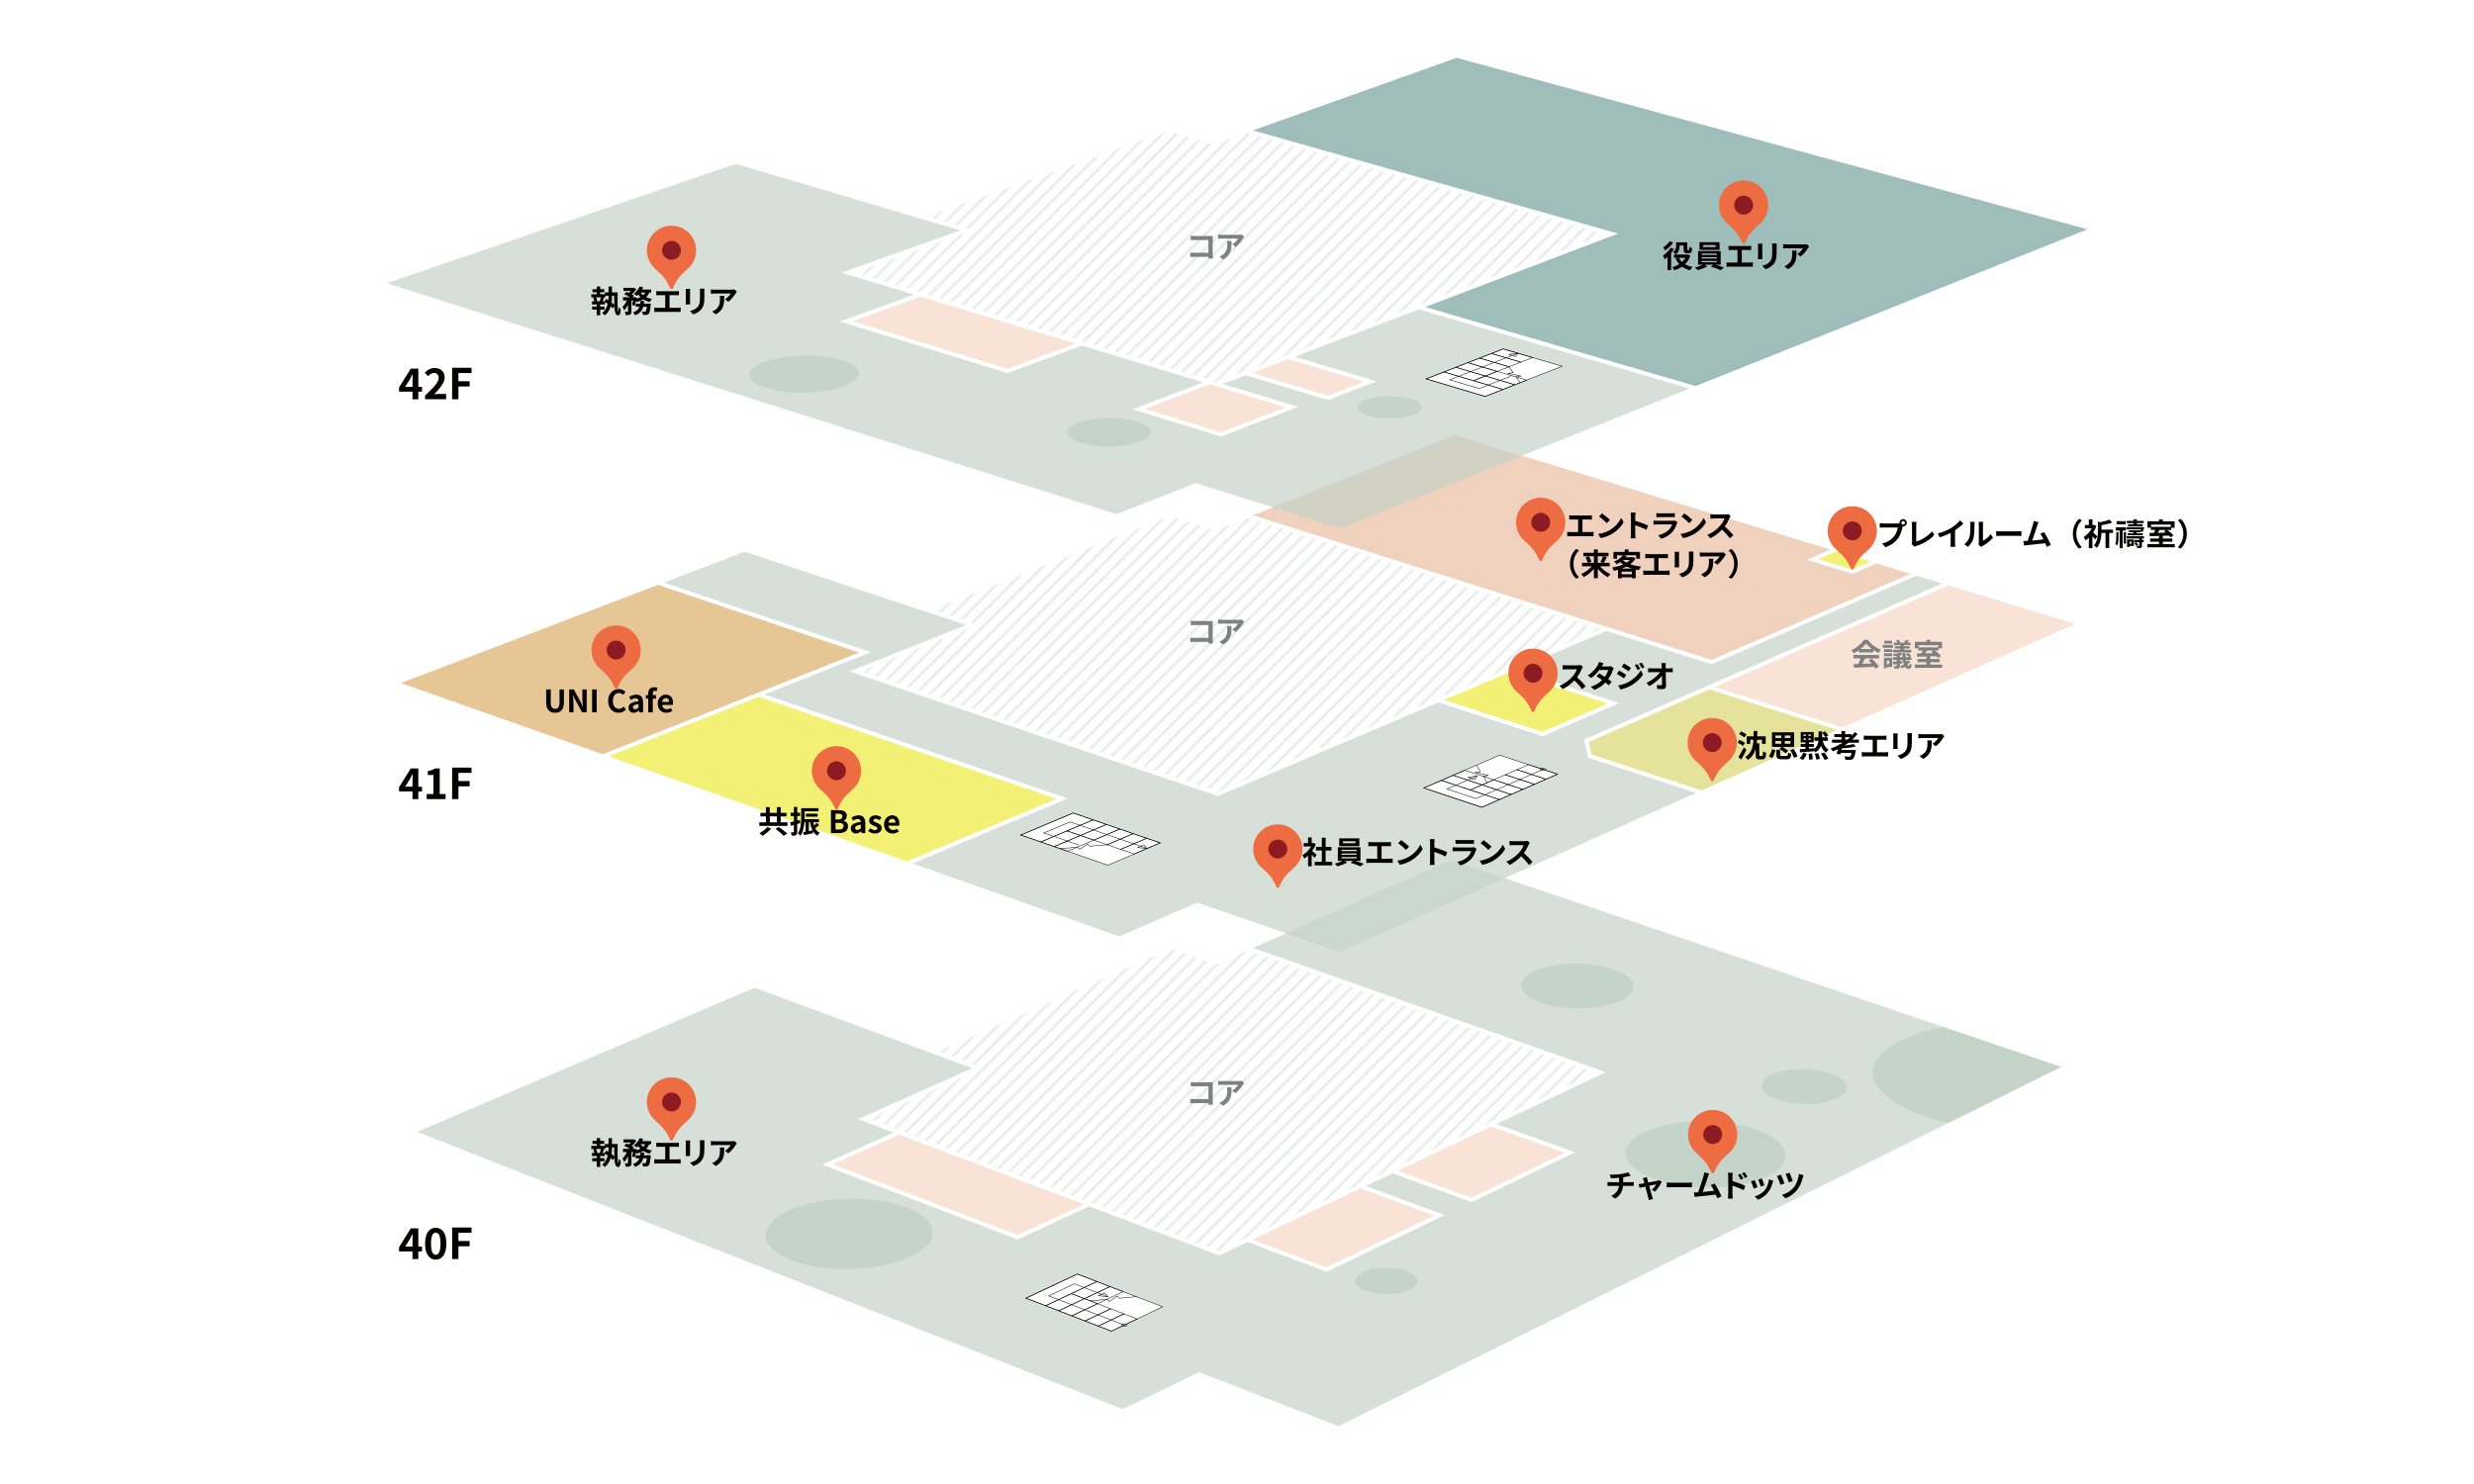 <?xml version="1.0" encoding="utf-8"?>
<svg xmlns="http://www.w3.org/2000/svg" xmlns:xlink="http://www.w3.org/1999/xlink" viewBox="0 0 1280 768">

	<filter id="dropshadow">
		<feGaussianBlur in="SourceAlpha" stdDeviation="3"/>
		<feOffset dx="3" dy="3"/>
		<feComponentTransfer>
			<feFuncA slope="0.5" type="linear"/>
		</feComponentTransfer>
		<feMerge>
			<feMergeNode/>
			<feMergeNode in="SourceGraphic"/>
		</feMerge>
	</filter>

  <defs>
    <style>
      #shadow{filter:url(#dropshadow);}
      .cls-1, .cls-2 {
        fill: none;
      }

      .cls-3 {
        fill: #ed6c41;
      }

      .cls-4 {
        fill: #e9bea2;
      }

      .cls-4, .cls-5, .cls-6, .cls-7 {
        opacity: .7;
      }

      .cls-8 {
        fill: #f8e3d6;
      }

      .cls-5, .cls-9 {
        fill: #c5d4c8;
      }

      .cls-10 {
        fill: #c7c8cb;
      }

      .cls-11, .cls-12 {
        fill: #fff;
      }

      .cls-11, .cls-2 {
        stroke: #000;
        stroke-linecap: round;
        stroke-width: .25px;
      }

      .cls-13 {
        fill: url(#oblique_line-3);
      }

      .cls-14 {
        fill: url(#oblique_line-2);
      }

      .cls-15 {
        fill: #7f8080;
      }

      .cls-6 {
        fill: #ddaf6a;
      }

      .cls-7 {
        fill: #dad672;
      }

      .cls-16 {
        fill: #77a29f;
      }

      .cls-16, .cls-17 {
        opacity: .7;
      }

      .cls-18 {
        fill: url(#oblique_line);
      }

      .cls-19 {
        fill: #040000;
      }

      .cls-20 {
        fill: #8c1c21;
      }

      .cls-17 {
        fill: #efea3c;
        isolation: isolate;
      }
    </style>
    <symbol id="point" viewBox="0 0 364 468">
      <g>
        <path class="cls-3" d="M182,0c100.52,0,182,81.48,182,182,0,50.26-20.37,95.76-53.31,128.69-34.65,35.08-77.64,59.8-113.21,139.74-5.14,11.55-6.78,17.56-15.49,17.56-8.71,0-10.35-6.01-15.49-17.56-35.56-79.95-78.56-104.66-113.21-139.74C20.37,277.76,0,232.26,0,182,0,81.48,81.48,0,182,0"/>
        <circle class="cls-20" cx="182" cy="182" r="70"/>
      </g>
    </symbol>
    <pattern id="oblique_line" x="0" y="0" width="7" height="7" patternTransform="translate(761.15 1139.23) scale(1.06)" patternUnits="userSpaceOnUse" viewBox="0 0 7 7">
      <g>
        <rect class="cls-1" width="7" height="7"/>
        <polygon class="cls-10" points="0 0 0 .35 .35 0 0 0"/>
        <polygon class="cls-10" points="7 0 6.65 0 0 6.65 0 7 .35 7 7 .35 7 0"/>
        <polygon class="cls-10" points="7 7 7 6.65 6.65 7 7 7"/>
      </g>
    </pattern>
    <pattern id="oblique_line-2" data-name="oblique_line" patternTransform="translate(761.15 1155.06) scale(1.06)" xlink:href="#oblique_line"/>
    <pattern id="oblique_line-3" data-name="oblique_line" patternTransform="translate(761.15 1170.89) scale(1.06)" xlink:href="#oblique_line"/>
  </defs>
  <g id="backdrop">
    <rect class="cls-12" width="1280" height="768"/>
  </g>
  <g id="fill">
    <g id="_x34_0F">
      <polygon class="cls-18" points="449.46 579 508.69 552.66 485.57 544.11 606.09 490.95 629.12 499.11 645.55 491.81 825.34 555.15 630.69 647.4 449.46 579"/>
      <polygon class="cls-5" points="1066.31 552.14 692.51 738.07 620.4 710.12 580.91 729.28 215.78 585.77 390.38 511.17 503.09 552.84 443.9 579.16 462.41 586.15 425.34 602.73 526.55 641.43 563.53 624.31 630.78 649.69 645.39 642.77 686.4 658.17 747.44 628.82 706.56 613.78 720.49 607.18 761.36 622.13 814.98 596.35 774.23 581.71 830.87 554.86 648.35 490.56 750.82 445 1066.31 552.14"/>
      <path class="cls-9" d="M1008.14,581.08c-4.56-1.03-8.86-2.24-12.79-3.6-16.31-5.66-25.94-13.63-26.43-21.85-.37-6.33,4.91-12.48,14.88-17.32,5.96-2.89,13.26-5.19,21.68-6.82l60.84,20.66-58.17,28.93Z"/>
      <polygon class="cls-8" points="723.17 605.91 771.54 582.98 809.52 596.63 761.25 619.84 723.17 605.91"/>
      <polygon class="cls-8" points="648.04 641.51 703.89 615.04 742.03 629.08 686.3 655.87 648.04 641.51"/>
      <polygon class="cls-8" points="430.85 602.58 465.21 587.21 560.76 623.26 526.48 639.13 430.85 602.58"/>
      <path class="cls-9" d="M797.34,518.91c-12.28-4.28-13.76-11.63-3.38-16.4,10.34-4.76,28.59-5.19,40.85-.98,12.3,4.23,13.98,11.57,3.67,16.39-10.36,4.84-28.81,5.29-41.14.99h0Z"/>
      <path class="cls-9" d="M919.56,569.04c-9.47-3.31-10.89-9-3.21-12.7,7.65-3.69,21.48-4.03,30.93-.76,9.48,3.28,11.01,8.96,3.38,12.69-7.66,3.74-21.6,4.09-31.1.77h0Z"/>
      <path class="cls-9" d="M706.57,668c-6.69-2.52-7.36-6.84-1.51-9.66,5.83-2.81,15.96-3.07,22.64-.58,6.7,2.5,7.43,6.82,1.6,9.66-5.84,2.84-16.02,3.1-22.73.58h0Z"/>
      <path class="cls-9" d="M855.92,610.16c-17.63-6.33-19.97-17.17-5.38-24.21,14.5-6.99,40.38-7.63,57.96-1.44,17.67,6.23,20.42,17.05,5.97,24.18-14.54,7.17-40.82,7.83-58.55,1.47h0Z"/>
      <path class="cls-9" d="M409.27,652.11c-17.2-6.73-17.54-18.25-.94-25.72,16.5-7.43,43.65-8.11,60.81-1.53,17.26,6.62,18.05,18.11,1.58,25.69-16.57,7.62-44.17,8.33-61.46,1.56h0Z"/>
      <g id="_階段" data-name="階段">
        <polygon class="cls-11" points="575.03 688.91 530.82 671.81 557.37 659.34 601.54 676.28 575.03 688.91 575.03 688.91"/>
        <polygon class="cls-2" points="575.03 688.91 568.18 686.27 581.48 679.95 588.32 682.58 575.03 688.91 575.03 688.91"/>
        <polygon class="cls-2" points="568.18 686.27 561.36 683.62 574.66 677.32 581.48 679.95 568.18 686.27 568.18 686.27"/>
        <polygon class="cls-2" points="561.36 683.62 554.55 680.99 567.85 674.69 574.66 677.32 561.36 683.62 561.36 683.62"/>
        <polygon class="cls-2" points="554.55 680.99 547.75 678.36 561.05 672.08 567.85 674.69 554.55 680.99 554.55 680.99"/>
        <polygon class="cls-2" points="547.75 678.36 540.97 675.73 554.27 669.47 561.05 672.08 547.75 678.36 547.75 678.36"/>
        <polygon class="cls-2" points="567.85 674.69 561.05 672.08 574.29 665.83 581.08 668.43 567.85 674.69 567.85 674.69"/>
        <polygon class="cls-2" points="561.05 672.08 554.27 669.47 567.51 663.23 574.29 665.83 561.05 672.08 561.05 672.08"/>
        <polygon class="cls-2" points="540.97 675.73 530.82 671.81 557.37 659.34 567.51 663.23 540.97 675.73 540.97 675.73"/>
        <polyline class="cls-2" points="581.68 685.74 581.68 685.74 542.55 670.64 555.83 664.39 573.2 671.07"/>
        <polygon class="cls-2" points="571.5 669.08 573.2 671.07 568.39 670.56 571.5 669.08 571.5 669.08"/>
        <path class="cls-2" d="M582.79,686.17c-.56.27-1.51.29-2.12.05-.61-.24-.66-.65-.1-.91.56-.27,1.51-.29,2.12-.05.61.24.66.64.1.91h0Z"/>
        <polyline class="cls-2" points="564.06 673.24 564.06 673.24 572.93 672.42 573.83 673.6 578.12 670.68 579.03 671.86 587.88 671.04"/>
      </g>
    </g>
    <g id="_x34_1F">
      <g>
        <polygon class="cls-5" points="311.83 391.45 392.47 359.47 392.47 359.47 311.83 391.45"/>
        <polygon class="cls-5" points="1007.97 301.8 1007.97 301.8 1076.57 322.65 1007.97 301.8"/>
      </g>
      <polygon class="cls-6" points="207.43 353.51 340.39 302.69 444.45 337.71 311.81 390.33 207.43 353.51"/>
      <polygon class="cls-17" points="314.84 391.4 392.5 360.59 546.51 413.43 469.15 445.82 314.84 391.4"/>
      <polygon class="cls-8" points="887.26 355.53 1008.03 302.93 1073.56 322.84 953.32 376.5 887.26 355.53"/>
      <polygon class="cls-5" points="619.47 467.09 579.17 484.62 472.12 446.87 552.44 413.23 395.51 359.4 450.59 337.55 343.48 301.5 385.29 285.52 499.79 323.47 439.45 347.49 630.06 412 744.17 363.52 798.03 381.04 837.8 363.82 784.07 346.57 831.17 326.56 885.67 343.75 991.53 297.91 1004.92 301.98 819.5 382.74 821.66 392.11 877.56 410.32 693.03 492.68 619.47 467.09"/>
      <polygon class="cls-7" points="823.45 390.48 821.95 383.98 884.32 356.81 950.42 377.8 880.43 409.04 823.45 390.48"/>
      <polygon class="cls-17" points="747.13 362.26 781.1 347.83 831.81 364.11 797.93 378.78 747.13 362.26"/>
      <polygon class="cls-14" points="445.56 347.33 505.95 323.29 482.41 315.49 604.97 267.09 628.42 274.53 645.14 267.87 828.08 325.58 629.98 409.74 445.56 347.33"/>
      <polygon class="cls-4" points="970.79 291.61 958.39 296.94 934.63 289.68 947.04 284.39 752.3 225.21 648.25 266.63 885.56 341.5 988.4 296.96 970.79 291.61"/>
      <polygon class="cls-17" points="940.78 289.35 950.18 285.34 967.66 290.66 958.27 294.69 940.78 289.35"/>
      <g id="_階段-2" data-name="階段">
        <polygon class="cls-11" points="805.84 400.64 766.65 417.79 736.63 407.81 775.88 390.81 805.84 400.64 805.84 400.64"/>
        <polygon class="cls-2" points="805.84 400.64 799.85 403.26 784.83 398.32 790.83 395.71 805.84 400.64 805.84 400.64"/>
        <polygon class="cls-2" points="799.85 403.26 793.85 405.89 778.82 400.94 784.83 398.32 799.85 403.26 799.85 403.26"/>
        <polygon class="cls-2" points="793.85 405.89 787.83 408.52 772.8 403.56 778.82 400.94 793.85 405.89 793.85 405.89"/>
        <polygon class="cls-2" points="787.83 408.52 781.79 411.16 766.76 406.19 772.8 403.56 787.83 408.52 787.83 408.52"/>
        <polygon class="cls-2" points="781.79 411.16 775.74 413.81 760.71 408.83 766.76 406.19 781.79 411.16 781.79 411.16"/>
        <polygon class="cls-2" points="772.8 403.56 766.76 406.19 751.8 401.24 757.84 398.63 772.8 403.56 772.8 403.56"/>
        <polygon class="cls-2" points="766.76 406.19 760.71 408.83 745.74 403.87 751.8 401.24 766.76 406.19 766.76 406.19"/>
        <polygon class="cls-2" points="775.74 413.81 766.65 417.79 736.63 407.81 745.74 403.87 775.74 413.81 775.74 413.81"/>
        <polyline class="cls-2" points="798.32 398.17 798.32 398.17 763.67 413.3 748.66 408.32 764.18 401.58"/>
        <polygon class="cls-2" points="759.53 402.26 764.18 401.58 763.05 403.42 759.53 402.26 759.53 402.26"/>
        <path class="cls-2" d="M799.29,397.75c.63.21.71.57.18.8-.54.23-1.48.26-2.12.05-.63-.21-.71-.57-.17-.8.54-.23,1.48-.26,2.12-.05h0Z"/>
        <polyline class="cls-2" points="769.44 405.03 769.44 405.03 767.36 401.67 770.11 401.3 763.18 399.72 765.94 399.36 763.87 396.02"/>
      </g>
      <g id="_階段-3" data-name="階段">
        <polygon class="cls-11" points="573.2 447.78 528.13 432.13 555.22 420.74 600.24 436.22 573.2 447.78 573.2 447.78"/>
        <polygon class="cls-2" points="579.78 439.57 572.83 437.17 586.32 431.43 593.27 433.82 579.78 439.57 579.78 439.57"/>
        <polygon class="cls-2" points="572.83 437.17 565.89 434.77 579.39 429.05 586.32 431.43 572.83 437.17 572.83 437.17"/>
        <polygon class="cls-2" points="586.75 441.98 579.78 439.57 593.27 433.82 600.24 436.22 586.75 441.98 586.75 441.98"/>
        <polygon class="cls-2" points="552.32 440.53 545.39 438.12 558.96 432.38 565.89 434.77 552.32 440.53 552.32 440.53"/>
        <polygon class="cls-2" points="545.39 438.12 538.48 435.72 552.05 429.99 558.96 432.38 545.39 438.12 545.39 438.12"/>
        <polygon class="cls-2" points="565.89 434.77 558.96 432.38 572.46 426.67 579.39 429.05 565.89 434.77 565.89 434.77"/>
        <polygon class="cls-2" points="558.96 432.38 552.05 429.99 565.55 424.29 572.46 426.67 558.96 432.38 558.96 432.38"/>
        <polygon class="cls-2" points="538.48 435.72 528.13 432.13 555.22 420.74 565.55 424.29 538.48 435.72 538.48 435.72"/>
        <polyline class="cls-2" points="558.25 437.35 558.25 437.35 540.1 431.06 553.64 425.36 593.51 439.1"/>
        <polygon class="cls-2" points="591.76 437.27 593.51 439.1 588.58 438.62 591.76 437.27 591.76 437.27"/>
        <polyline class="cls-2" points="548.46 439.19 548.46 439.19 557.53 438.44 558.45 439.52 562.85 436.84 563.77 437.92 572.83 437.17"/>
      </g>
    </g>
    <g id="_x34_2F">
      <polygon class="cls-16" points="737.36 158.88 837.18 120.87 648.22 67.5 753.63 29.93 1080 118.68 877.32 199.81 737.36 158.88"/>
      <polygon class="cls-13" points="442.13 140.95 503.56 119.06 479.65 111.95 603.97 68.01 627.79 74.78 644.78 68.72 830.47 121.17 629.34 197.74 442.13 140.95"/>
      <polygon class="cls-5" points="618.63 250.06 577.61 266.06 200 146.59 380.72 84.78 496.76 119.24 435.38 141.11 472.97 152.51 434.52 166.39 521.36 193.08 559.72 178.83 622.6 197.9 585.95 211.84 631.8 225.92 671.61 210.56 632.65 198.74 644.57 194.2 687.1 207.03 712.2 197.33 669.74 184.62 734.09 160.12 874.15 201.09 693.49 273.41 618.63 250.06"/>
      <polygon class="cls-8" points="441.19 166.23 476.34 153.54 556.38 177.81 521.29 190.86 441.19 166.23"/>
      <polygon class="cls-8" points="592.45 211.62 625.9 198.9 665.12 210.8 631.72 223.69 592.45 211.62"/>
      <polygon class="cls-8" points="647.8 192.97 666.5 185.85 705.69 197.59 687.01 204.8 647.8 192.97"/>
      <path class="cls-9" d="M396.3,200.76c-11.25-3.54-11.45-9.62-.53-13.57,10.88-3.94,28.74-4.3,39.97-.81,11.27,3.5,11.67,9.57.8,13.56-10.91,4.01-28.96,4.37-40.25.82h0Z"/>
      <path class="cls-9" d="M559.22,229.24c-8.78-2.73-9.32-7.43-1.26-10.49,8.04-3.05,21.64-3.33,30.41-.63,8.8,2.71,9.45,7.41,1.42,10.49-8.06,3.09-21.77,3.38-30.57.63h0Z"/>
      <path class="cls-9" d="M708.03,215.07c-6.94-2.1-7.64-5.71-1.58-8.06,6.04-2.35,16.55-2.56,23.48-.48,6.95,2.08,7.71,5.69,1.67,8.05-6.05,2.37-16.62,2.59-23.58.49h0Z"/>
      <g id="_階段-4" data-name="階段">
        <polygon class="cls-11" points="808.21 189.53 768.36 205.17 737.82 196.07 777.73 180.57 808.21 189.53 808.21 189.53"/>
        <polygon class="cls-2" points="786.84 187.42 780.73 189.81 765.51 185.32 771.63 182.94 786.84 187.42 786.84 187.42"/>
        <polygon class="cls-2" points="780.73 189.81 774.61 192.2 759.39 187.7 765.51 185.32 780.73 189.81 780.73 189.81"/>
        <polygon class="cls-2" points="792.93 185.04 786.84 187.42 771.63 182.94 777.73 180.57 792.93 185.04 792.93 185.04"/>
        <polygon class="cls-2" points="789.9 196.72 783.76 199.13 768.47 194.59 774.61 192.2 789.9 196.72 789.9 196.72"/>
        <polygon class="cls-2" points="783.76 199.13 777.61 201.54 762.31 197 768.47 194.59 783.76 199.13 783.76 199.13"/>
        <polygon class="cls-2" points="774.61 192.2 768.47 194.59 753.24 190.08 759.39 187.7 774.61 192.2 774.61 192.2"/>
        <polygon class="cls-2" points="768.47 194.59 762.31 197 747.08 192.48 753.24 190.08 768.47 194.59 768.47 194.59"/>
        <polygon class="cls-2" points="777.61 201.54 768.36 205.17 737.82 196.07 747.08 192.48 777.61 201.54 777.61 201.54"/>
        <polyline class="cls-2" points="781.48 194.76 781.48 194.76 765.33 201.08 750.06 196.54 785.32 182.81"/>
        <polygon class="cls-2" points="780.62 183.42 785.32 182.81 784.2 184.47 780.62 183.42 780.62 183.42"/>
        <polyline class="cls-2" points="786.48 198.06 786.48 198.06 784.33 194.98 787.14 194.65 780.06 193.2 782.87 192.87 780.73 189.81"/>
      </g>
    </g>
  </g>
  <g id="text">
    <g>
      <path class="cls-19" d="M213.42,409.61h-6.95v-2.22l6.07-9.7h3.89v9.44h1.91v2.49h-1.91v3.94h-3.01v-3.94ZM213.42,407.12v-3.17c0-.95.07-2.44.11-3.39h-.09c-.4.86-.84,1.67-1.3,2.55l-2.53,4h3.81Z"/>
      <path class="cls-19" d="M220.77,410.93h3.5v-9.88h-2.95v-2c1.63-.31,2.75-.73,3.78-1.36h2.4v13.25h3.06v2.62h-9.79v-2.62Z"/>
      <path class="cls-19" d="M233.93,397.24h10.03v2.73h-6.78v4.25h5.79v2.73h-5.79v6.6h-3.26v-16.3Z"/>
    </g>
    <g>
      <path class="cls-19" d="M213.42,202.68h-6.95v-2.22l6.07-9.7h3.89v9.44h1.91v2.49h-1.91v3.94h-3.01v-3.94ZM213.42,200.19v-3.17c0-.95.07-2.44.11-3.39h-.09c-.4.86-.84,1.67-1.3,2.55l-2.53,4h3.81Z"/>
      <path class="cls-19" d="M219.91,204.75c4.25-4.05,7.04-6.82,7.04-9.18,0-1.61-.88-2.57-2.44-2.57-1.19,0-2.16.79-2.99,1.69l-1.76-1.76c1.5-1.61,2.95-2.49,5.17-2.49,3.08,0,5.13,1.96,5.13,4.95,0,2.77-2.55,5.63-5.46,8.67.81-.09,1.89-.18,2.66-.18h3.56v2.73h-10.91v-1.87Z"/>
      <path class="cls-19" d="M233.93,190.32h10.03v2.73h-6.78v4.25h5.79v2.73h-5.79v6.6h-3.26v-16.3Z"/>
    </g>
    <g>
      <path class="cls-19" d="M213.42,647.63h-6.95v-2.22l6.07-9.7h3.89v9.44h1.91v2.49h-1.91v3.94h-3.01v-3.94ZM213.42,645.14v-3.17c0-.95.07-2.44.11-3.39h-.09c-.4.86-.84,1.67-1.3,2.55l-2.53,4h3.81Z"/>
      <path class="cls-19" d="M219.93,643.56c0-5.37,2.18-8.16,5.52-8.16s5.5,2.82,5.5,8.16-2.16,8.32-5.5,8.32-5.52-2.93-5.52-8.32ZM227.9,643.56c0-4.4-1.03-5.63-2.44-5.63s-2.46,1.23-2.46,5.63,1.06,5.79,2.46,5.79,2.44-1.36,2.44-5.79Z"/>
      <path class="cls-19" d="M233.93,635.27h10.03v2.73h-6.78v4.25h5.79v2.73h-5.79v6.6h-3.26v-16.3Z"/>
    </g>
    <g>
      <path class="cls-19" d="M866.08,128.9c-.42.69-.93,1.39-1.47,2.06v8.8h-1.84v-6.79c-.48.46-.95.88-1.41,1.23-.18-.42-.69-1.41-1.01-1.82,1.47-1.01,3.07-2.61,4.03-4.19l1.7.7ZM865.68,125.57c-1.06,1.49-2.71,3.07-4.23,4.05-.21-.42-.64-1.2-.95-1.6,1.25-.78,2.69-2.1,3.38-3.17l1.79.72ZM874.54,132.22c-.59,1.87-1.54,3.36-2.75,4.53,1.09.64,2.4,1.12,3.89,1.39-.43.42-.94,1.18-1.22,1.7-1.65-.38-3.04-1.01-4.19-1.84-1.2.8-2.56,1.41-4.02,1.84-.24-.5-.69-1.22-1.04-1.6,1.31-.32,2.53-.83,3.62-1.52-.77-.82-1.39-1.76-1.91-2.85l1.42-.43h-2.26v-1.71h6.82l.35-.08,1.28.58ZM869,127.1c0,1.47-.29,3.33-1.86,4.51-.32-.32-1.15-.86-1.57-1.07,1.44-1.01,1.62-2.4,1.62-3.49v-1.65h5.79v3.47c0,.29,0,.43.05.5.05.05.13.06.22.06h.34c.08,0,.19-.02.24-.05.06-.03.13-.13.16-.35s.05-.74.06-1.33c.34.29.98.59,1.42.75-.03.67-.11,1.41-.24,1.73-.11.32-.3.53-.61.69-.24.13-.66.19-.96.19h-.96c-.43,0-.91-.13-1.2-.42-.3-.3-.45-.66-.45-1.71v-1.87h-2.06v.03ZM868.65,133.43c.4.82.94,1.54,1.62,2.18.67-.64,1.25-1.36,1.68-2.18h-3.3Z"/>
      <path class="cls-19" d="M887.65,137c1.5.45,3.19,1.02,4.29,1.47l-1.68,1.34c-1.23-.58-3.44-1.36-5.14-1.86l1.34-.96h-4.37l1.23.86c-1.3.75-3.35,1.52-4.96,1.92-.35-.4-1.01-.99-1.44-1.36,1.39-.3,3.04-.88,4.13-1.42h-2.51v-7.07h11.7v7.07h-2.59ZM889.68,129.34h-10.42v-4h10.42v4ZM880.43,131.91h7.84v-.69h-7.84v.69ZM880.43,133.8h7.84v-.67h-7.84v.67ZM880.43,135.72h7.84v-.7h-7.84v.7ZM887.65,126.82h-6.47v1.04h6.47v-1.04Z"/>
      <path class="cls-19" d="M895.84,127.32h8.71c.48,0,1.04-.05,1.5-.1v2.19c-.48-.03-1.04-.06-1.5-.06h-3.38v6.53h4.24c.58,0,1.09-.06,1.5-.13v2.32c-.46-.06-1.14-.08-1.5-.08h-10.55c-.48,0-1.04.02-1.57.08v-2.32c.5.08,1.07.13,1.57.13h4.07v-6.53h-3.09c-.43,0-1.12.03-1.52.06v-2.19c.42.05,1.07.1,1.52.1Z"/>
      <path class="cls-19" d="M911.78,127.34v5.41c0,.4.02,1.02.05,1.39h-2.32c.02-.3.08-.93.08-1.41v-5.39c0-.3-.02-.86-.06-1.23h2.31c-.03.37-.05.72-.05,1.23ZM919.19,127.58v3.17c0,3.44-.67,4.93-1.86,6.24-1.06,1.15-2.72,1.94-3.89,2.31l-1.67-1.76c1.58-.37,2.88-.98,3.84-2.02,1.1-1.2,1.31-2.4,1.31-4.9v-3.04c0-.64-.03-1.15-.1-1.6h2.42c-.03.45-.06.96-.06,1.6Z"/>
      <path class="cls-19" d="M935.39,128.39c-.75,1.25-2.27,3.27-3.84,4.39l-1.66-1.33c1.28-.78,2.53-2.19,2.95-2.98h-8.34c-.67,0-1.2.05-1.95.11v-2.23c.61.1,1.28.16,1.95.16h8.63c.45,0,1.33-.05,1.63-.14l1.26,1.18c-.18.21-.48.59-.62.83ZM925.05,139.29l-1.87-1.52c.51-.18,1.09-.45,1.68-.88,2.03-1.41,2.42-3.11,2.42-5.73,0-.5-.03-.93-.11-1.44h2.32c0,3.97-.08,7.23-4.43,9.57Z"/>
    </g>
    <g>
      <path class="cls-15" d="M961.75,336.49c-.85.61-1.78,1.15-2.71,1.6-.22-.46-.72-1.18-1.12-1.6,2.72-1.2,5.27-3.47,6.47-5.36h1.98c1.7,2.35,4.24,4.18,6.77,5.07-.48.5-.9,1.18-1.23,1.74-.88-.42-1.81-.94-2.69-1.55v1.26h-7.47v-1.17ZM958.91,338.98h13.24v1.76h-7.17c-.46.94-.99,1.94-1.47,2.83,1.54-.05,3.18-.11,4.82-.18-.5-.58-1.04-1.15-1.57-1.63l1.68-.88c1.42,1.25,2.91,2.91,3.67,4.11l-1.78,1.07c-.16-.3-.38-.64-.64-.99-3.76.21-7.71.37-10.44.5l-.26-1.86,2.42-.08c.43-.9.88-1.95,1.22-2.9h-3.71v-1.76ZM968.53,335.91c-1.23-.93-2.34-1.97-3.07-2.96-.69.98-1.71,2.02-2.93,2.96h6Z"/>
      <path class="cls-15" d="M979.37,335.25h-5.28v-1.5h5.28v1.5ZM978.95,345.19h-2.79v.64h-1.47v-5.46h4.26v4.82ZM974.74,335.97h4.24v1.46h-4.24v-1.46ZM974.74,338.17h4.24v1.42h-4.24v-1.42ZM978.94,333.05h-4.1v-1.44h4.1v1.44ZM976.17,341.87v1.84h1.26v-1.84h-1.26ZM988.32,342.3c-.42.62-.94,1.22-1.55,1.75.24.4.53.61.83.61.24,0,.4-.42.45-1.28.32.29.75.51,1.09.66-.22,1.54-.72,2.1-1.71,2.1-.82,0-1.42-.42-1.89-1.14-.54.35-1.09.64-1.63.88-.19-.29-.61-.74-.91-.99.67-.27,1.36-.66,2-1.1-.21-.66-.37-1.42-.48-2.29h-1.55v.61l1.28-.13.03,1.34-1.31.16v1.07c0,.74-.14,1.07-.62,1.3-.51.21-1.2.22-2.14.22-.06-.4-.27-.96-.46-1.34.54.02,1.15.02,1.33.02.19-.02.26-.06.26-.24v-.83c-.69.1-1.34.16-1.92.22l-.18-1.46c.61-.05,1.31-.11,2.1-.18v-.77h-2v-1.38h2v-.69c-.51.06-1.01.1-1.49.13-.05-.32-.22-.8-.37-1.1,1.34-.13,2.95-.37,3.89-.67l.98,1.12c-.02-.3-.03-.61-.03-.91h1.58c0,.77.02,1.49.05,2.13h1.65c-.32-.46-.96-1.07-1.52-1.47l1.09-.75c.59.4,1.31,1.02,1.63,1.47l-1.04.75h1.14v1.38h-2.82c.06.45.14.83.22,1.18.29-.3.56-.64.77-.99l1.28.62ZM983.2,333.85h-3.36v-1.26h1.74c-.18-.34-.4-.7-.61-1.01l1.34-.46c.34.42.74,1.04.9,1.47h1.98c.27-.45.58-1.06.72-1.47l1.66.4c-.27.38-.53.75-.75,1.07h1.73v1.26h-3.54v.59h3.04v1.2h-3.04v.64h3.86v1.36h-9.54v-1.36h3.86v-.64h-2.85v-1.2h2.85v-.59ZM984.38,340.1c-.03-.38-.05-.8-.06-1.22-.42.11-.88.21-1.36.3v.91h1.42Z"/>
      <path class="cls-15" d="M1004.85,343.93v1.68h-14.18v-1.68h6.02v-1.23h-4.59v-1.63h4.59v-1.33c-1.79.05-3.47.1-4.8.13l-.08-1.7,2.27-.03c.24-.48.5-1.01.7-1.5h-2.3v-1.15h-1.76v-3.33h5.97v-1.02h1.95v1.02h6.12v3.33h-1.76v1.15h-2c1.15.85,2.5,1.99,3.17,2.8l-1.49,1.04c-.21-.27-.48-.58-.78-.9l-3.25.1v1.39h4.93v1.63h-4.93v1.23h6.21ZM992.57,333.88v1.14h10.24v-1.14h-10.24ZM996.96,336.63c-.29.5-.61,1.01-.9,1.47l4.11-.08c-.3-.26-.61-.5-.9-.7l1.02-.69h-3.34Z"/>
    </g>
    <g>
      <path class="cls-15" d="M618,122.13h8.07c.46,0,1.14-.02,1.41-.03-.02.37-.05,1.01-.05,1.47v8.29c0,.56.03,1.41.06,1.89h-2.32c.02-.26.02-.53.02-.83h-7.3c-.62,0-1.54.05-2.06.1v-2.29c.56.05,1.28.1,2,.1h7.38v-6.63h-7.19c-.67,0-1.54.03-1.98.06v-2.23c.59.06,1.42.1,1.97.1Z"/>
      <path class="cls-15" d="M643.09,123.39c-.75,1.25-2.27,3.27-3.84,4.39l-1.66-1.33c1.28-.78,2.53-2.19,2.95-2.98h-8.34c-.67,0-1.2.05-1.95.11v-2.23c.61.1,1.28.16,1.95.16h8.63c.45,0,1.33-.05,1.63-.14l1.26,1.18c-.18.21-.48.59-.62.83ZM632.75,134.29l-1.87-1.52c.51-.18,1.09-.45,1.68-.88,2.03-1.41,2.42-3.11,2.42-5.73,0-.5-.03-.93-.11-1.44h2.32c0,3.97-.08,7.23-4.43,9.57Z"/>
    </g>
    <g>
      <path class="cls-15" d="M618,321.4h8.07c.46,0,1.14-.02,1.41-.03-.02.37-.05,1.01-.05,1.47v8.29c0,.56.03,1.41.06,1.89h-2.32c.02-.26.02-.53.02-.83h-7.3c-.62,0-1.54.05-2.06.1v-2.29c.56.05,1.28.1,2,.1h7.38v-6.63h-7.19c-.67,0-1.54.03-1.98.06v-2.23c.59.06,1.42.1,1.97.1Z"/>
      <path class="cls-15" d="M643.09,322.66c-.75,1.25-2.27,3.27-3.84,4.39l-1.66-1.33c1.28-.78,2.53-2.19,2.95-2.98h-8.34c-.67,0-1.2.05-1.95.11v-2.23c.61.1,1.28.16,1.95.16h8.63c.45,0,1.33-.05,1.63-.14l1.26,1.18c-.18.21-.48.59-.62.83ZM632.75,333.56l-1.87-1.52c.51-.18,1.09-.45,1.68-.88,2.03-1.41,2.42-3.11,2.42-5.73,0-.5-.03-.93-.11-1.44h2.32c0,3.97-.08,7.23-4.43,9.57Z"/>
    </g>
    <g>
      <path class="cls-15" d="M618,560.09h8.07c.46,0,1.14-.02,1.41-.03-.02.37-.05,1.01-.05,1.47v8.29c0,.56.03,1.41.06,1.89h-2.32c.02-.26.02-.53.02-.83h-7.3c-.62,0-1.54.05-2.06.1v-2.29c.56.05,1.28.1,2,.1h7.38v-6.63h-7.19c-.67,0-1.54.03-1.98.06v-2.23c.59.06,1.42.1,1.97.1Z"/>
      <path class="cls-15" d="M643.09,561.35c-.75,1.25-2.27,3.26-3.84,4.39l-1.66-1.33c1.28-.78,2.53-2.19,2.95-2.98h-8.34c-.67,0-1.2.05-1.95.11v-2.22c.61.1,1.28.16,1.95.16h8.63c.45,0,1.33-.05,1.63-.14l1.26,1.18c-.18.21-.48.59-.62.83ZM632.75,572.25l-1.87-1.52c.51-.18,1.09-.45,1.68-.88,2.03-1.41,2.42-3.11,2.42-5.73,0-.5-.03-.93-.11-1.44h2.32c0,3.97-.08,7.24-4.43,9.57Z"/>
    </g>
    <g>
      <path class="cls-19" d="M984.66,268.64c1.04,0,1.9.86,1.9,1.92s-.86,1.9-1.9,1.9c-.06,0-.14,0-.21-.02-.05.18-.08.34-.13.48-.37,1.57-1.06,4.05-2.4,5.83-1.44,1.92-3.58,3.51-6.43,4.43l-1.74-1.92c3.17-.74,4.98-2.13,6.27-3.76,1.06-1.33,1.66-3.14,1.87-4.51h-7.44c-.74,0-1.5.03-1.91.06v-2.26c.46.06,1.38.13,1.91.13h7.41c.22,0,.58-.02.91-.06-.02-.1-.03-.19-.03-.3,0-1.06.86-1.92,1.92-1.92ZM984.66,271.47c.5,0,.91-.42.91-.91s-.42-.93-.91-.93-.93.42-.93.93.42.91.93.91Z"/>
      <path class="cls-19" d="M989.25,280.61v-8.68c0-.61-.08-1.36-.18-1.83h2.51c-.1.62-.16,1.2-.16,1.83v8.32c2.61-.75,6.18-2.8,8.23-5.3l1.14,1.81c-2.19,2.63-5.51,4.53-9.28,5.76-.22.08-.58.19-.94.43l-1.52-1.31c.19-.4.21-.67.21-1.04Z"/>
      <path class="cls-19" d="M1009.58,273.2c1.65-1.02,3.47-2.62,4.51-3.89l1.73,1.65c-1.22,1.2-2.75,2.45-4.31,3.47v6.47c0,.7.03,1.7.14,2.1h-2.53c.06-.38.11-1.39.11-2.1v-5.12c-1.65.86-3.68,1.73-5.65,2.31l-1.01-2.02c2.87-.74,5.22-1.78,7-2.87Z"/>
      <path class="cls-19" d="M1018.99,277.88c.45-1.38.46-4.4.46-6.34,0-.64-.05-1.07-.14-1.47h2.35c-.02.08-.11.78-.11,1.46,0,1.89-.05,5.27-.48,6.88-.48,1.81-1.49,3.38-2.85,4.59l-1.95-1.3c1.41-.99,2.27-2.46,2.72-3.83ZM1023.81,280.76v-9.33c0-.72-.11-1.33-.13-1.38h2.38s-.11.67-.11,1.39v8.37c1.3-.56,2.88-1.82,3.95-3.38l1.23,1.76c-1.33,1.73-3.63,3.46-5.43,4.37-.35.19-.54.35-.69.48l-1.34-1.1c.06-.3.13-.75.13-1.18Z"/>
      <path class="cls-19" d="M1035.36,274.98h8.6c.75,0,1.46-.06,1.87-.1v2.51c-.38-.02-1.2-.08-1.87-.08h-8.6c-.91,0-1.98.03-2.58.08v-2.51c.58.05,1.75.1,2.58.1Z"/>
      <path class="cls-19" d="M1054.03,272c-.51,1.57-1.81,5.63-2.61,7.78,1.95-.19,4.23-.45,5.84-.64-.56-1.15-1.15-2.22-1.68-2.93l2-.82c1.14,1.73,2.77,4.87,3.51,6.66l-2.16.96c-.21-.54-.46-1.2-.77-1.89-2.59.3-7.44.82-9.46,1.02-.4.05-.99.13-1.5.19l-.37-2.34c.54,0,1.23,0,1.76-.02.13,0,.29-.02.43-.02.93-2.37,2.3-6.75,2.77-8.42.22-.82.32-1.31.38-1.86l2.54.53c-.21.48-.45,1.07-.69,1.78Z"/>
      <path class="cls-19" d="M1075.6,268.53l1.52.67c-1.6,1.73-2.87,3.94-2.87,7.01s1.26,5.28,2.87,7.01l-1.52.67c-1.73-1.7-3.15-4.26-3.15-7.68s1.42-5.99,3.15-7.68Z"/>
      <path class="cls-19" d="M1083.98,279.19c-.32-.46-.85-1.14-1.38-1.74v6.24h-1.87v-5.43c-.58.56-1.18,1.04-1.78,1.44-.16-.51-.59-1.44-.87-1.81,1.63-.96,3.2-2.64,4.19-4.48h-3.6v-1.71h2.05v-2.95h1.87v2.95h.66l.32-.08,1.06.69c-.42,1.14-.99,2.24-1.66,3.27.7.61,1.86,1.71,2.16,2.03l-1.15,1.58ZM1093.23,275.81h-1.95v7.84h-1.92v-7.84h-2.08c-.1,2.42-.58,5.6-2.46,7.78-.27-.42-.99-1.07-1.46-1.3,1.87-2.19,2.05-5.2,2.05-7.49v-4.87l1.18.32c1.78-.32,3.6-.82,4.8-1.31l1.47,1.52c-1.62.58-3.7,1.02-5.57,1.33v2.3h5.94v1.71Z"/>
      <path class="cls-19" d="M1094.92,275.4h1.17v1.9c0,1.65-.08,3.52-.64,5.04-.22-.26-.69-.62-1.01-.78.42-1.28.48-2.91.48-4.29v-1.87ZM1094.74,272.91h5.23v1.65h-1.76v9.12h-1.54v-9.12h-1.94v-1.65ZM1099.8,271.35h-4.69v-1.63h4.69v1.63ZM1098.81,275.38h1.15v5.94h-1.15v-5.94ZM1100.31,277.51h8.96v1.18h-1.04v.75h.93v1.1h-.93v1.82c0,.64-.11.93-.56,1.12-.43.18-1.04.19-1.87.19-.08-.37-.24-.83-.42-1.17.53.02,1.02.02,1.2.02.16,0,.21-.05.21-.19v-1.79h-2.5v-1.1h2.5v-.75h-6.48v-1.18ZM1107.75,273.94h-7.43v-1.12h7.88l.22-.06.98.27c-.22.74-.5,1.62-.72,2.18l-.94-.29v.51h-2.26v.56h3.15v1.02h-7.81v-1.02h2.96v-.56h-2.35v-1.01h6.2l.13-.48ZM1103.82,270.71h-3.47v-1.12h3.47v-.83h1.7v.83h3.57v1.12h-3.57v.58h3.03v1.06h-7.57v-1.06h2.85v-.58ZM1104.04,282.52h-2.27v.54h-1.28v-3.86h3.55v3.31ZM1101.77,280.31v1.12h.98v-1.12h-.98ZM1105.24,282.57c-.16-.42-.58-1.04-.93-1.47l.96-.54c.38.42.8.99.98,1.41l-1.01.61Z"/>
      <path class="cls-19" d="M1125.19,281.56v1.68h-14.18v-1.68h6.02v-1.23h-4.59v-1.63h4.59v-1.33c-1.79.05-3.47.1-4.8.13l-.08-1.7,2.27-.03c.24-.48.5-1.01.7-1.5h-2.3v-1.15h-1.76v-3.33h5.97v-1.02h1.95v1.02h6.11v3.33h-1.76v1.15h-2c1.15.85,2.5,1.98,3.17,2.8l-1.49,1.04c-.21-.27-.48-.58-.78-.9l-3.25.1v1.39h4.93v1.63h-4.93v1.23h6.21ZM1112.91,271.51v1.14h10.24v-1.14h-10.24ZM1117.29,274.26c-.29.5-.61,1.01-.9,1.47l4.11-.08c-.3-.26-.61-.5-.9-.7l1.02-.69h-3.35Z"/>
      <path class="cls-19" d="M1128.28,283.9l-1.52-.67c1.6-1.73,2.87-3.94,2.87-7.01s-1.26-5.28-2.87-7.01l1.52-.67c1.73,1.7,3.15,4.26,3.15,7.68s-1.42,5.99-3.15,7.68Z"/>
    </g>
    <g>
      <path class="cls-19" d="M813.4,266.79h8.71c.48,0,1.04-.05,1.5-.1v2.19c-.48-.03-1.04-.06-1.5-.06h-3.38v6.53h4.24c.58,0,1.09-.06,1.5-.13v2.32c-.46-.06-1.14-.08-1.5-.08h-10.55c-.48,0-1.04.02-1.57.08v-2.32c.5.08,1.07.13,1.57.13h4.07v-6.53h-3.09c-.43,0-1.12.03-1.52.06v-2.19c.42.05,1.07.1,1.52.1Z"/>
      <path class="cls-19" d="M832.96,274.26c2.74-1.62,4.82-4.07,5.83-6.23l1.25,2.26c-1.22,2.16-3.34,4.37-5.92,5.92-1.62.98-3.68,1.87-5.94,2.26l-1.34-2.11c2.5-.35,4.58-1.17,6.13-2.1ZM832.96,269.09l-1.63,1.66c-.83-.9-2.83-2.64-4-3.46l1.5-1.6c1.12.75,3.2,2.42,4.13,3.39Z"/>
      <path class="cls-19" d="M843.83,267.13c0-.56-.05-1.36-.16-1.92h2.5c-.06.56-.14,1.26-.14,1.92v2.37c2.14.62,5.22,1.76,6.69,2.48l-.91,2.21c-1.65-.86-4.05-1.79-5.78-2.38v4.53c0,.46.08,1.58.14,2.24h-2.5c.1-.64.16-1.6.16-2.24v-9.2Z"/>
      <path class="cls-19" d="M867.57,270.9c-.48,1.55-1.17,3.11-2.37,4.43-1.62,1.79-3.67,2.88-5.71,3.46l-1.58-1.81c2.4-.5,4.32-1.55,5.54-2.8.86-.88,1.36-1.87,1.65-2.77h-7.73c-.38,0-1.18.02-1.86.08v-2.08c.67.05,1.36.1,1.86.1h7.92c.51,0,.94-.06,1.17-.16l1.42.88c-.11.21-.24.5-.3.67ZM858.63,265.67h6.16c.5,0,1.28-.02,1.73-.08v2.06c-.43-.03-1.18-.05-1.76-.05h-6.13c-.51,0-1.2.02-1.66.05v-2.06c.45.06,1.12.08,1.66.08Z"/>
      <path class="cls-19" d="M875.59,274.26c2.74-1.62,4.82-4.07,5.83-6.23l1.25,2.26c-1.22,2.16-3.35,4.37-5.92,5.92-1.62.98-3.68,1.87-5.94,2.26l-1.34-2.11c2.5-.35,4.58-1.17,6.13-2.1ZM875.59,269.09l-1.63,1.66c-.83-.9-2.83-2.64-4-3.46l1.5-1.6c1.12.75,3.2,2.42,4.13,3.39Z"/>
      <path class="cls-19" d="M894.87,268.01c-.54,1.25-1.44,2.96-2.51,4.4,1.58,1.38,3.52,3.43,4.47,4.58l-1.83,1.58c-1.04-1.44-2.53-3.07-4.03-4.53-1.7,1.79-3.83,3.46-6.02,4.5l-1.65-1.73c2.58-.96,5.06-2.91,6.56-4.59,1.06-1.2,2.03-2.79,2.38-3.92h-5.43c-.67,0-1.55.1-1.89.11v-2.27c.43.06,1.41.11,1.89.11h5.65c.69,0,1.33-.1,1.65-.21l1.31.98c-.13.18-.42.67-.56.99Z"/>
      <path class="cls-19" d="M815.42,284.1l1.52.67c-1.6,1.73-2.87,3.94-2.87,7.01s1.26,5.28,2.87,7.01l-1.52.67c-1.73-1.7-3.15-4.26-3.15-7.68s1.42-5.99,3.15-7.68Z"/>
      <path class="cls-19" d="M827.8,293.08c1.38,1.67,3.42,3.2,5.43,4.03-.43.38-1.04,1.14-1.33,1.6-1.92-.96-3.79-2.56-5.23-4.39v4.91h-2.02v-4.88c-1.46,1.79-3.33,3.36-5.25,4.32-.3-.46-.9-1.22-1.34-1.6,2.02-.83,4.08-2.35,5.47-4h-5.03v-1.82h3.03c-.18-.77-.69-1.89-1.2-2.75l1.65-.62h-2.72v-1.82h5.39v-1.74h2.02v1.74h5.54v1.82h-2.66l1.84.54c-.56,1.04-1.17,2.11-1.68,2.83h3.11v1.82h-5.01ZM822.04,287.88c.56.86,1.15,2,1.36,2.79l-1.52.59h2.77v-3.38h-2.61ZM826.66,287.88v3.38h2.69l-1.34-.46c.46-.78,1.04-1.98,1.36-2.91h-2.71Z"/>
      <path class="cls-19" d="M846.19,289.06c-.69,1.15-1.63,2.11-2.75,2.95,1.67.59,3.6.99,5.67,1.2-.4.45-.94,1.3-1.2,1.84-.56-.08-1.1-.18-1.63-.27v4.45h-1.97v-.46h-5.33v.5h-1.86v-4.37c-.7.19-1.41.35-2.13.5-.16-.51-.56-1.3-.88-1.7,1.95-.3,3.92-.83,5.62-1.58-.51-.37-.99-.77-1.44-1.2-.59.38-1.23.74-1.95,1.07-.26-.45-.85-1.12-1.26-1.41,2.22-.85,3.7-2.03,4.5-3.22h-2.95v1.78h-1.87v-3.51h5.84v-1.3h1.95v1.3h5.94v3.51h-1.95v-1.78h-6.69l1.78.35c-.16.22-.34.45-.51.67h3.49l.32-.08,1.28.77ZM844.3,297.19v-1.36h-5.33v1.36h5.33ZM844.27,294.26c-.98-.29-1.89-.66-2.74-1.07-.77.4-1.6.77-2.47,1.07h5.2ZM839.66,289.86c.53.48,1.15.93,1.87,1.31.67-.42,1.28-.88,1.76-1.38h-3.55l-.08.06Z"/>
      <path class="cls-19" d="M852.75,286.79h8.71c.48,0,1.04-.05,1.5-.1v2.19c-.48-.03-1.04-.06-1.5-.06h-3.38v6.53h4.24c.58,0,1.09-.06,1.5-.13v2.32c-.46-.06-1.14-.08-1.5-.08h-10.55c-.48,0-1.04.02-1.57.08v-2.32c.5.08,1.07.13,1.57.13h4.07v-6.53h-3.09c-.43,0-1.12.03-1.52.06v-2.19c.42.05,1.07.1,1.52.1Z"/>
      <path class="cls-19" d="M868.69,286.81v5.41c0,.4.02,1.02.05,1.39h-2.32c.02-.3.08-.93.08-1.41v-5.39c0-.3-.02-.86-.06-1.23h2.3c-.03.37-.05.72-.05,1.23ZM876.1,287.05v3.17c0,3.44-.67,4.93-1.86,6.24-1.06,1.15-2.72,1.94-3.89,2.31l-1.67-1.76c1.58-.37,2.88-.98,3.84-2.02,1.1-1.2,1.31-2.4,1.31-4.9v-3.04c0-.64-.03-1.15-.1-1.6h2.42c-.03.45-.06.96-.06,1.6Z"/>
      <path class="cls-19" d="M892.3,287.86c-.75,1.25-2.27,3.27-3.84,4.39l-1.67-1.33c1.28-.78,2.53-2.19,2.95-2.98h-8.34c-.67,0-1.2.05-1.95.11v-2.23c.61.1,1.28.16,1.95.16h8.63c.45,0,1.33-.05,1.63-.14l1.26,1.18c-.18.21-.48.59-.62.83ZM881.96,298.76l-1.87-1.52c.51-.18,1.09-.45,1.68-.88,2.03-1.41,2.42-3.11,2.42-5.73,0-.5-.03-.93-.11-1.44h2.32c0,3.97-.08,7.23-4.43,9.57Z"/>
      <path class="cls-19" d="M895.88,299.47l-1.52-.67c1.6-1.73,2.87-3.94,2.87-7.01s-1.26-5.28-2.87-7.01l1.52-.67c1.73,1.7,3.15,4.26,3.15,7.68s-1.42,5.99-3.15,7.68Z"/>
    </g>
    <g>
      <path class="cls-19" d="M680.08,443.97c-.34-.45-.88-1.09-1.42-1.68v6.03h-1.89v-5.52c-.64.59-1.31,1.12-1.99,1.54-.16-.51-.61-1.44-.9-1.81,1.75-.94,3.43-2.62,4.47-4.47h-3.86v-1.73h2.27v-2.95h1.89v2.95h.72l.34-.08,1.07.69c-.48,1.22-1.12,2.37-1.89,3.43.77.62,2,1.73,2.34,2.05l-1.15,1.55ZM689.25,446.01v1.86h-9.06v-1.86h3.7v-5.86h-3.04v-1.84h3.04v-4.79h1.95v4.79h3.03v1.84h-3.03v5.86h3.41Z"/>
      <path class="cls-19" d="M701.28,445.54c1.5.45,3.19,1.02,4.29,1.47l-1.68,1.34c-1.23-.58-3.44-1.36-5.14-1.86l1.34-.96h-4.37l1.23.86c-1.3.75-3.35,1.52-4.96,1.92-.35-.4-1.01-.99-1.44-1.36,1.39-.3,3.04-.88,4.13-1.42h-2.51v-7.07h11.7v7.07h-2.59ZM703.31,437.88h-10.42v-4h10.42v4ZM694.06,440.45h7.84v-.69h-7.84v.69ZM694.06,442.34h7.84v-.67h-7.84v.67ZM694.06,444.26h7.84v-.7h-7.84v.7ZM701.28,435.36h-6.47v1.04h6.47v-1.04Z"/>
      <path class="cls-19" d="M709.47,435.86h8.71c.48,0,1.04-.05,1.5-.1v2.19c-.48-.03-1.04-.06-1.5-.06h-3.38v6.53h4.24c.58,0,1.09-.06,1.5-.13v2.32c-.46-.06-1.14-.08-1.5-.08h-10.55c-.48,0-1.04.02-1.57.08v-2.32c.5.08,1.07.13,1.57.13h4.07v-6.53h-3.09c-.43,0-1.12.03-1.52.06v-2.19c.42.05,1.07.1,1.52.1Z"/>
      <path class="cls-19" d="M729.04,443.33c2.74-1.62,4.82-4.07,5.83-6.23l1.25,2.26c-1.22,2.16-3.34,4.37-5.92,5.92-1.62.98-3.68,1.87-5.94,2.26l-1.34-2.11c2.5-.35,4.58-1.17,6.13-2.1ZM729.04,438.16l-1.63,1.67c-.83-.9-2.83-2.64-4-3.46l1.5-1.6c1.12.75,3.2,2.42,4.13,3.39Z"/>
      <path class="cls-19" d="M739.91,436.19c0-.56-.05-1.36-.16-1.92h2.5c-.06.56-.14,1.26-.14,1.92v2.37c2.14.62,5.22,1.76,6.69,2.48l-.91,2.21c-1.65-.86-4.05-1.79-5.78-2.38v4.53c0,.46.08,1.58.14,2.24h-2.5c.1-.64.16-1.6.16-2.24v-9.2Z"/>
      <path class="cls-19" d="M763.64,439.97c-.48,1.55-1.17,3.11-2.37,4.43-1.62,1.79-3.67,2.88-5.71,3.46l-1.58-1.81c2.4-.5,4.32-1.55,5.54-2.8.86-.88,1.36-1.87,1.65-2.77h-7.73c-.38,0-1.18.02-1.86.08v-2.08c.67.05,1.36.1,1.86.1h7.92c.51,0,.94-.06,1.17-.16l1.42.88c-.11.21-.24.5-.3.67ZM754.71,434.74h6.16c.5,0,1.28-.02,1.73-.08v2.06c-.43-.03-1.18-.05-1.76-.05h-6.13c-.51,0-1.2.02-1.66.05v-2.06c.45.06,1.12.08,1.66.08Z"/>
      <path class="cls-19" d="M771.67,443.33c2.74-1.62,4.82-4.07,5.83-6.23l1.25,2.26c-1.22,2.16-3.35,4.37-5.92,5.92-1.62.98-3.68,1.87-5.94,2.26l-1.34-2.11c2.5-.35,4.58-1.17,6.13-2.1ZM771.67,438.16l-1.63,1.67c-.83-.9-2.83-2.64-4-3.46l1.5-1.6c1.12.75,3.2,2.42,4.13,3.39Z"/>
      <path class="cls-19" d="M790.94,437.08c-.54,1.25-1.44,2.96-2.51,4.4,1.58,1.38,3.52,3.43,4.47,4.58l-1.83,1.58c-1.04-1.44-2.53-3.07-4.03-4.53-1.7,1.79-3.83,3.46-6.02,4.5l-1.65-1.73c2.58-.96,5.06-2.91,6.56-4.59,1.06-1.2,2.03-2.79,2.38-3.92h-5.43c-.67,0-1.55.1-1.89.11v-2.27c.43.06,1.41.11,1.89.11h5.65c.69,0,1.33-.1,1.65-.21l1.31.98c-.13.18-.42.67-.56.99Z"/>
    </g>
    <g>
      <path class="cls-19" d="M818.44,346.09c-.54,1.25-1.44,2.96-2.51,4.4,1.58,1.38,3.52,3.43,4.47,4.58l-1.83,1.58c-1.04-1.44-2.53-3.07-4.03-4.53-1.7,1.79-3.83,3.46-6.02,4.5l-1.65-1.73c2.58-.96,5.06-2.91,6.56-4.59,1.06-1.2,2.03-2.79,2.38-3.92h-5.43c-.67,0-1.55.1-1.89.11v-2.27c.43.06,1.41.11,1.89.11h5.65c.69,0,1.33-.1,1.65-.21l1.31.98c-.13.18-.42.67-.56.99Z"/>
      <path class="cls-19" d="M828.68,344.91h3.25c.5,0,1.04-.06,1.39-.18l1.63,1.01c-.18.3-.38.74-.53,1.14-.43,1.3-1.23,3.01-2.37,4.61.69.5,1.31.96,1.78,1.34l-1.52,1.81c-.43-.4-1.02-.9-1.68-1.42-1.41,1.49-3.23,2.85-5.73,3.79l-1.86-1.62c2.77-.85,4.55-2.15,5.87-3.47-1.04-.77-2.1-1.49-2.91-2l1.42-1.46c.85.48,1.86,1.14,2.87,1.81.83-1.15,1.52-2.55,1.76-3.54h-4.58c-1.12,1.49-2.61,3.03-4.23,4.15l-1.73-1.33c2.8-1.75,4.29-3.94,5.09-5.33.26-.38.59-1.12.74-1.66l2.32.72c-.4.56-.8,1.28-.99,1.63Z"/>
      <path class="cls-19" d="M841.37,349.26l-1.17,1.79c-.91-.64-2.58-1.71-3.65-2.29l1.15-1.76c1.09.58,2.85,1.68,3.67,2.26ZM842.65,352.91c2.72-1.52,4.96-3.71,6.23-6l1.23,2.18c-1.47,2.22-3.75,4.24-6.35,5.76-1.63.91-3.94,1.71-5.35,1.97l-1.2-2.1c1.79-.3,3.71-.85,5.44-1.81ZM843.82,345.64l-1.18,1.76c-.9-.62-2.56-1.7-3.62-2.29l1.15-1.76c1.06.58,2.82,1.7,3.65,2.29ZM848.59,346.14l-1.39.59c-.46-1.01-.83-1.7-1.41-2.51l1.34-.56c.45.67,1.09,1.74,1.46,2.48ZM850.83,345.27l-1.36.61c-.51-1.01-.91-1.63-1.5-2.43l1.36-.56c.5.64,1.12,1.68,1.5,2.39Z"/>
      <path class="cls-19" d="M861.75,344.75c0,.35.02.74.02,1.15h2c.53,0,1.28-.06,1.67-.13v2.13c-.51-.02-1.12-.05-1.55-.05h-2.06c.05,2.34.11,5.01.14,7.17.02,1.02-.58,1.62-1.79,1.62-.98,0-1.87-.03-2.79-.1l-.18-2.08c.72.13,1.58.19,2.13.19.4,0,.56-.21.56-.67,0-1.07,0-2.67-.03-4.32-1.41,1.84-4,4.07-6.53,5.41l-1.47-1.66c3.12-1.47,5.76-3.73,7.04-5.55h-4.37c-.58,0-1.26.03-1.83.06v-2.13c.46.06,1.23.11,1.78.11h5.3c-.02-.42-.03-.8-.05-1.15-.05-.69-.1-1.2-.16-1.62h2.27c-.06.5-.1,1.12-.1,1.62Z"/>
    </g>
    <g>
      <path class="cls-19" d="M901.82,386.01c-.61-.46-1.94-1.23-2.83-1.73l.96-1.41c.88.42,2.21,1.1,2.88,1.55l-1.01,1.58ZM903.59,388.03c-.8,1.65-1.78,3.47-2.67,5.03l-1.5-1.28c.78-1.2,1.95-3.19,2.87-5.03l1.31,1.28ZM902.57,381.63c-.61-.48-1.9-1.25-2.79-1.74l1.02-1.39c.83.43,2.14,1.15,2.79,1.58l-1.02,1.55ZM911.65,391.26c.37,0,.45-.37.5-2.43.37.32,1.17.62,1.65.75-.16,2.64-.62,3.41-1.99,3.41h-1.49c-1.58,0-1.95-.59-1.95-2.37v-3.11c-.67,2.3-1.87,4.31-4.08,5.73-.29-.48-.88-1.12-1.38-1.46,3.27-2,4.08-5.2,4.31-8.93h-1.66v2.1h-1.83v-3.87h3.55c.02-.91.02-1.84.02-2.79h1.89c0,.93-.02,1.87-.03,2.79h4.37v3.87h-1.92v-2.1h-2.53c-.03.62-.08,1.22-.16,1.82h1.31v5.94c0,.54.06.64.42.64h1.01Z"/>
      <path class="cls-19" d="M915.17,391.39c.74-.96,1.34-2.4,1.68-3.71l1.73.62c-.38,1.36-.93,2.98-1.7,4.03l-1.71-.94ZM921.78,386.56h-5.01v-7.59h11.46v7.59h-6.05c1.07.54,2.3,1.36,2.96,2.03l-1.36,1.3c-.62-.69-1.97-1.68-3.12-2.29l1.12-1.04ZM918.56,381.96h3.01v-1.34h-3.01v1.34ZM918.56,384.91h3.01v-1.41h-3.01v1.41ZM924.21,391.23c.66,0,.78-.24.88-1.83.38.29,1.2.59,1.71.7-.21,2.27-.77,2.85-2.43,2.85h-2.66c-2.11,0-2.64-.56-2.64-2.26v-2.62h1.92v2.61c0,.48.14.54.94.54h2.27ZM926.34,380.62h-2.93v1.34h2.93v-1.34ZM926.34,383.5h-2.93v1.41h2.93v-1.41ZM927.88,387.58c.9,1.2,1.79,2.75,2.11,3.87l-1.86.78c-.27-1.07-1.09-2.71-1.95-3.95l1.7-.71Z"/>
      <path class="cls-19" d="M931.05,392.51c.72-.66,1.49-1.84,1.89-2.98l1.86.48c-.42,1.17-1.14,2.43-1.92,3.23l-1.82-.74ZM943.04,383.36c.53,2.02,1.47,3.68,3.03,4.55-.42.37-.99,1.12-1.28,1.62-1.22-.8-2.07-2.02-2.67-3.52-.48,1.26-1.34,2.43-2.87,3.38-.16-.26-.45-.61-.75-.91v.32c-2.54.21-5.28.42-7.2.56l-.1-1.65c.82-.05,1.83-.1,2.91-.18v-1.02h-2.48v-1.5h2.48v-.8h-2.43v-5.36h6.71v5.36h-2.48v.8h2.54v1.5h-2.54v.91l2.61-.18v.34c1.63-1.2,2.16-2.71,2.32-4.21h-2.06v-1.79h2.13v-3.07h1.82v3.07h2.96v1.79h-2.64ZM933.13,380.91h1.2v-.83h-1.2v.83ZM933.13,382.94h1.2v-.86h-1.2v.86ZM936.87,380.07h-1.18v.83h1.18v-.83ZM936.87,382.08h-1.18v.86h1.18v-.86ZM937.5,389.9c.21.99.37,2.27.38,3.03l-1.89.26c.02-.78-.11-2.1-.27-3.09l1.78-.19ZM940.7,389.77c.38.96.8,2.19.93,2.98l-1.92.37c-.1-.77-.45-2.07-.8-3.04l1.79-.3ZM943.92,389.44c.74.96,1.65,2.29,2.06,3.19l-1.97.64c-.34-.86-1.22-2.26-1.94-3.28l1.84-.54ZM944.45,381.55c-.3-.62-1.04-1.58-1.68-2.27l1.36-.82c.66.64,1.44,1.55,1.78,2.19l-1.46.9Z"/>
      <path class="cls-19" d="M956.37,384.38c-.69.53-1.41,1.02-2.14,1.49,1.79-.21,3.54-.5,4.72-.82l1.17,1.25c-1.99.54-4.74.85-7.17,1.02l-.19.82h7.39s-.03.53-.1.8c-.38,2.16-.77,3.25-1.31,3.73-.43.42-.86.53-1.54.56-.53.05-1.44.05-2.4,0-.03-.53-.27-1.25-.61-1.76.93.1,1.94.13,2.35.13.3,0,.51-.03.7-.16.26-.21.51-.75.72-1.76h-5.62l-.19.74-1.91-.27c.22-.67.46-1.54.69-2.45-.86.42-1.75.8-2.62,1.15-.26-.38-.82-1.1-1.17-1.46,1.46-.51,2.9-1.12,4.27-1.86l.08-.37.51.06c.5-.27.98-.56,1.44-.85h-5.6v-1.6h4.91v-1.28h-3.68v-1.55h3.68v-1.65h1.89v1.65h3.36v.82c.58-.59,1.1-1.2,1.58-1.82l1.54.85c-.83,1.06-1.78,2.06-2.82,2.99h3.47v1.6h-5.43ZM955.73,382.78c.53-.42,1.04-.83,1.52-1.28h-2.59v1.28h1.07Z"/>
      <path class="cls-19" d="M965.8,380.78h8.71c.48,0,1.04-.05,1.5-.1v2.19c-.48-.03-1.04-.06-1.5-.06h-3.38v6.53h4.24c.58,0,1.09-.06,1.5-.13v2.32c-.46-.06-1.14-.08-1.5-.08h-10.55c-.48,0-1.04.02-1.57.08v-2.32c.5.08,1.07.13,1.57.13h4.07v-6.53h-3.09c-.43,0-1.12.03-1.52.06v-2.19c.42.05,1.07.1,1.52.1Z"/>
      <path class="cls-19" d="M981.75,380.79v5.41c0,.4.02,1.02.05,1.39h-2.32c.02-.3.08-.93.08-1.41v-5.39c0-.3-.02-.86-.06-1.23h2.3c-.03.37-.05.72-.05,1.23ZM989.16,381.04v3.17c0,3.44-.67,4.93-1.86,6.24-1.06,1.15-2.72,1.94-3.89,2.31l-1.67-1.76c1.58-.37,2.88-.98,3.84-2.02,1.1-1.2,1.31-2.4,1.31-4.9v-3.04c0-.64-.03-1.15-.1-1.6h2.42c-.03.45-.06.96-.06,1.6Z"/>
      <path class="cls-19" d="M1005.35,381.85c-.75,1.25-2.27,3.26-3.84,4.39l-1.67-1.33c1.28-.78,2.53-2.19,2.95-2.98h-8.34c-.67,0-1.2.05-1.95.11v-2.23c.61.1,1.28.16,1.95.16h8.63c.45,0,1.33-.05,1.63-.14l1.26,1.18c-.18.21-.48.59-.62.83ZM995.01,392.75l-1.87-1.52c.51-.18,1.09-.45,1.68-.88,2.03-1.41,2.42-3.11,2.42-5.73,0-.5-.03-.93-.11-1.44h2.32c0,3.97-.08,7.23-4.43,9.57Z"/>
    </g>
    <g>
      <path class="cls-19" d="M319.6,151.32c-.14,4.35-.18,9.76.37,9.96.08.03.16-1.22.18-2.45.29.45.77,1.1,1.04,1.33-.13,2.75-.91,3.38-1.94,2.94-.9-.35-1.26-2.18-1.41-4.64l-.77,1.14c-.27-.32-.66-.7-1.09-1.07-.53,1.73-1.44,3.39-3.02,4.67-.32-.34-1.01-.9-1.46-1.15,1.67-1.3,2.51-3.01,2.93-4.75-.5-.35-.99-.7-1.47-1.01v1.26h-2.43v1.1h2.24v1.6h-2.24v2.9h-1.76v-2.9h-2.39v-1.6h2.39v-1.1h-2.51v-1.6h1.23c-.11-.56-.34-1.31-.58-1.89l.67-.19h-1.66v-1.6h2.85v-1.02h-2.23v-1.57h2.23v-1.42h1.76v1.42h2.08v1.57h-2.08v1.02h2.42v-.94h1.9v-3.06h1.78v3.06h2.98ZM308.42,153.87c.29.66.53,1.44.61,1.95l-.43.13h2.1l-.42-.11c.22-.56.5-1.34.64-1.97h-2.5ZM313.65,154.71c.35.21.72.43,1.1.69.08-.8.1-1.55.1-2.26v-.08h-1.6v.8h-1.36l.66.16c-.27.69-.54,1.38-.8,1.92h1.01l.9-1.23ZM316.63,153.16c0,1.06-.05,2.21-.22,3.38.54.38,1.02.78,1.41,1.15-.05-1.42-.05-3.01-.05-4.63h-1.14v.1Z"/>
      <path class="cls-19" d="M335.95,151.43c-.42.91-.94,1.68-1.6,2.34.88.42,1.87.74,2.95.94-.42.38-.94,1.14-1.2,1.62-1.22-.3-2.3-.78-3.27-1.38-.94.58-2.05,1.01-3.27,1.34-.1-.18-.26-.42-.45-.67-.22.99-.5,1.95-.78,2.67l-1.28-.59c.18-.59.37-1.39.51-2.21h-.85v5.63c0,.86-.13,1.38-.69,1.66-.54.3-1.26.34-2.26.34-.05-.53-.3-1.3-.54-1.81.59.02,1.23.02,1.44.02.19-.02.26-.05.26-.24v-3.43c-.56,1.18-1.23,2.26-2,2.96-.16-.54-.58-1.33-.86-1.84.88-.78,1.71-2.03,2.27-3.3h-2v-1.66h3.67c-.9-.54-2.1-1.15-3.09-1.55l1.2-1.22c.38.14.83.32,1.26.51.35-.3.7-.66,1.01-1.01h-3.84v-1.6h5.17l.29-.06,1.22.77c-.54.9-1.44,1.87-2.34,2.64.46.24.86.48,1.17.7l-.78.82h.77l.26-.08,1.15.38-.06.37c.7-.19,1.38-.43,1.95-.74-.42-.4-.8-.85-1.14-1.33-.24.26-.48.48-.72.69-.37-.3-1.1-.82-1.55-1.07,1.25-.9,2.43-2.34,3.06-3.81l1.78.48c-.18.38-.37.75-.59,1.12h4.72v1.58h-.93ZM336.7,157.16s-.03.5-.06.72c-.26,2.77-.54,4-1.01,4.51-.35.37-.69.5-1.17.56-.4.05-1.06.06-1.79.03-.02-.53-.22-1.26-.51-1.76.58.06,1.12.08,1.38.08.22,0,.35-.03.51-.18.22-.21.43-.9.61-2.38h-1.86c-.54,1.9-1.68,3.46-4.21,4.45-.21-.45-.7-1.12-1.1-1.47,1.92-.7,2.85-1.73,3.35-2.98h-1.94v-1.58h2.34c.08-.46.13-.93.16-1.42h1.9c-.05.48-.1.96-.16,1.42h3.57ZM331.45,151.43c.35.5.8.96,1.33,1.36.43-.38.78-.85,1.06-1.36h-2.38Z"/>
      <path class="cls-19" d="M341.07,150.73h8.71c.48,0,1.04-.05,1.5-.1v2.19c-.48-.03-1.04-.06-1.5-.06h-3.38v6.53h4.24c.58,0,1.09-.06,1.5-.13v2.32c-.46-.06-1.14-.08-1.5-.08h-10.55c-.48,0-1.04.02-1.57.08v-2.32c.5.08,1.07.13,1.57.13h4.07v-6.53h-3.09c-.43,0-1.12.03-1.52.06v-2.19c.42.05,1.07.1,1.52.1Z"/>
      <path class="cls-19" d="M357.01,150.75v5.41c0,.4.02,1.02.05,1.39h-2.32c.02-.3.08-.93.08-1.41v-5.39c0-.3-.02-.86-.06-1.23h2.31c-.03.37-.05.72-.05,1.23ZM364.42,150.99v3.17c0,3.44-.67,4.93-1.86,6.24-1.06,1.15-2.72,1.94-3.89,2.31l-1.66-1.76c1.58-.37,2.88-.98,3.84-2.02,1.1-1.2,1.31-2.4,1.31-4.9v-3.04c0-.64-.03-1.15-.1-1.6h2.42c-.03.45-.06.96-.06,1.6Z"/>
      <path class="cls-19" d="M380.62,151.8c-.75,1.25-2.27,3.27-3.84,4.39l-1.66-1.33c1.28-.78,2.53-2.19,2.95-2.98h-8.34c-.67,0-1.2.05-1.95.11v-2.23c.61.1,1.28.16,1.95.16h8.63c.45,0,1.33-.05,1.63-.14l1.26,1.18c-.18.21-.48.59-.62.83ZM370.28,162.7l-1.87-1.52c.51-.18,1.09-.45,1.68-.88,2.03-1.41,2.42-3.11,2.42-5.73,0-.5-.03-.93-.11-1.44h2.32c0,3.97-.08,7.23-4.43,9.57Z"/>
    </g>
    <g>
      <path class="cls-19" d="M838.37,607.64c1.6-.22,3.23-.59,4.03-.96l1.31,1.76c-.54.13-.96.24-1.23.3-.79.21-1.73.38-2.69.53v2.54h4.03c.35,0,1.1-.06,1.46-.1v2.07c-.43-.03-.98-.06-1.41-.06h-4.15c-.24,2.69-1.39,4.96-4.1,6.59l-2.03-1.39c2.43-1.12,3.71-2.83,4.02-5.2h-4.4c-.5,0-1.09.03-1.5.06v-2.07c.43.05.98.1,1.47.1h4.51v-2.27c-1.54.13-3.22.18-4.29.21l-.5-1.86c1.22.03,3.7,0,5.46-.26Z"/>
      <path class="cls-19" d="M852.32,610.44c.11.38.26.93.43,1.55,2.03-.38,4.27-.82,4.9-.96.29-.05.59-.14.82-.26l1.28.91c-.67,1.41-2.29,3.81-3.41,5.01l-1.76-.88c.82-.74,1.94-2.1,2.37-2.88-.38.06-1.98.4-3.71.75.61,2.21,1.3,4.67,1.54,5.51.1.27.3.99.43,1.31l-2.18.54c-.05-.43-.16-.96-.29-1.41-.24-.86-.9-3.36-1.47-5.54-1.34.29-2.51.53-2.99.64l-.5-1.92c.51-.05.94-.1,1.47-.19.22-.03.8-.13,1.54-.27-.16-.62-.3-1.14-.42-1.49-.11-.42-.27-.8-.45-1.14l2.14-.51c.06.37.16.8.26,1.22Z"/>
      <path class="cls-19" d="M864.93,612.08h8.59c.75,0,1.46-.06,1.87-.1v2.51c-.38-.02-1.2-.08-1.87-.08h-8.59c-.91,0-1.99.03-2.58.08v-2.51c.58.05,1.74.1,2.58.1Z"/>
      <path class="cls-19" d="M883.59,609.1c-.51,1.57-1.81,5.63-2.61,7.78,1.95-.19,4.23-.45,5.84-.64-.56-1.15-1.15-2.22-1.68-2.93l2-.82c1.14,1.73,2.77,4.87,3.51,6.66l-2.16.96c-.21-.54-.46-1.2-.77-1.89-2.59.3-7.44.82-9.46,1.02-.4.05-.99.13-1.5.19l-.37-2.34c.54,0,1.23,0,1.76-.02.13,0,.29-.02.43-.02.93-2.37,2.3-6.75,2.77-8.42.22-.82.32-1.31.38-1.86l2.54.53c-.21.48-.45,1.07-.69,1.78Z"/>
      <path class="cls-19" d="M894.14,608.89c0-.58-.05-1.36-.16-1.94h2.5c-.06.56-.14,1.26-.14,1.94v2.34c2.13.64,5.22,1.78,6.69,2.5l-.9,2.22c-1.67-.88-4.07-1.81-5.79-2.38v4.53c0,.45.08,1.57.16,2.22h-2.51c.1-.62.16-1.6.16-2.22v-9.2ZM901.98,609.9l-1.39.62c-.46-1.01-.82-1.65-1.41-2.48l1.34-.56c.45.67,1.09,1.7,1.46,2.42ZM904.12,608.97l-1.34.66c-.51-1.01-.9-1.6-1.49-2.4l1.33-.62c.46.64,1.14,1.65,1.5,2.37Z"/>
      <path class="cls-19" d="M909.32,614.38l-1.95.74c-.27-.86-1.07-2.99-1.46-3.7l1.92-.69c.4.82,1.17,2.75,1.49,3.65ZM917.07,612.22c-.42,1.62-1.09,3.28-2.18,4.69-1.49,1.92-3.49,3.26-5.36,3.97l-1.68-1.71c1.76-.46,3.99-1.68,5.31-3.35,1.09-1.36,1.86-3.49,2.05-5.49l2.24.72c-.19.51-.29.85-.38,1.17ZM912.86,613.39l-1.92.67c-.19-.78-.9-2.72-1.3-3.55l1.9-.62c.3.69,1.09,2.77,1.31,3.51Z"/>
      <path class="cls-19" d="M923.25,612.4l-2.06.75c-.32-1.04-1.38-3.67-1.84-4.53l2.05-.7c.48,1.01,1.49,3.39,1.86,4.48ZM932.74,609.43c-.45,1.75-1.36,4.29-2.69,6.04-1.68,2.21-4,3.83-6.29,4.69l-1.79-1.79c2.19-.62,4.69-2.06,6.32-4.13,1.2-1.52,2.19-4.27,2.46-6.72l2.4.69c-.18.4-.32.88-.42,1.23ZM927.52,611.21l-2.02.7c-.3-1.02-1.18-3.35-1.66-4.34l2-.66c.4.78,1.38,3.25,1.68,4.29Z"/>
    </g>
    <g>
      <path class="cls-19" d="M319.6,592.04c-.14,4.35-.18,9.76.37,9.96.08.03.16-1.22.18-2.45.29.45.77,1.11,1.04,1.33-.13,2.75-.91,3.38-1.94,2.94-.9-.35-1.26-2.18-1.41-4.64l-.77,1.14c-.27-.32-.66-.7-1.09-1.07-.53,1.73-1.44,3.39-3.02,4.67-.32-.34-1.01-.9-1.46-1.15,1.67-1.3,2.51-3.01,2.93-4.75-.5-.35-.99-.7-1.47-1.01v1.26h-2.43v1.1h2.24v1.6h-2.24v2.9h-1.76v-2.9h-2.39v-1.6h2.39v-1.1h-2.51v-1.6h1.23c-.11-.56-.34-1.31-.58-1.89l.67-.19h-1.66v-1.6h2.85v-1.02h-2.23v-1.57h2.23v-1.42h1.76v1.42h2.08v1.57h-2.08v1.02h2.42v-.94h1.9v-3.06h1.78v3.06h2.98ZM308.42,594.59c.29.66.53,1.44.61,1.95l-.43.13h2.1l-.42-.11c.22-.56.5-1.35.64-1.97h-2.5ZM313.65,595.44c.35.21.72.43,1.1.69.08-.8.1-1.55.1-2.26v-.08h-1.6v.8h-1.36l.66.16c-.27.69-.54,1.38-.8,1.92h1.01l.9-1.23ZM316.63,593.88c0,1.06-.05,2.21-.22,3.38.54.38,1.02.79,1.41,1.15-.05-1.42-.05-3.01-.05-4.62h-1.14v.1Z"/>
      <path class="cls-19" d="M335.95,592.15c-.42.91-.94,1.68-1.6,2.34.88.42,1.87.74,2.95.94-.42.38-.94,1.14-1.2,1.62-1.22-.3-2.3-.79-3.27-1.38-.94.58-2.05,1.01-3.27,1.34-.1-.18-.26-.42-.45-.67-.22.99-.5,1.95-.78,2.67l-1.28-.59c.18-.59.37-1.39.51-2.21h-.85v5.63c0,.87-.13,1.38-.69,1.67-.54.3-1.26.34-2.26.34-.05-.53-.3-1.3-.54-1.81.59.02,1.23.02,1.44.02.19-.02.26-.05.26-.24v-3.43c-.56,1.18-1.23,2.26-2,2.96-.16-.54-.58-1.33-.86-1.84.88-.79,1.71-2.03,2.27-3.3h-2v-1.67h3.67c-.9-.54-2.1-1.15-3.09-1.55l1.2-1.22c.38.14.83.32,1.26.51.35-.3.7-.66,1.01-1.01h-3.84v-1.6h5.17l.29-.06,1.22.77c-.54.9-1.44,1.87-2.34,2.64.46.24.86.48,1.17.7l-.78.82h.77l.26-.08,1.15.38-.06.37c.7-.19,1.38-.43,1.95-.74-.42-.4-.8-.85-1.14-1.33-.24.26-.48.48-.72.69-.37-.3-1.1-.82-1.55-1.07,1.25-.9,2.43-2.34,3.06-3.81l1.78.48c-.18.38-.37.75-.59,1.12h4.72v1.58h-.93ZM336.7,597.88s-.03.5-.06.72c-.26,2.77-.54,4-1.01,4.51-.35.37-.69.5-1.17.56-.4.05-1.06.06-1.79.03-.02-.53-.22-1.26-.51-1.76.58.06,1.12.08,1.38.08.22,0,.35-.03.51-.18.22-.21.43-.9.61-2.38h-1.86c-.54,1.91-1.68,3.46-4.21,4.45-.21-.45-.7-1.12-1.1-1.47,1.92-.7,2.85-1.73,3.35-2.98h-1.94v-1.58h2.34c.08-.46.13-.93.16-1.42h1.9c-.05.48-.1.96-.16,1.42h3.57ZM331.45,592.15c.35.5.8.96,1.33,1.36.43-.38.78-.85,1.06-1.36h-2.38Z"/>
      <path class="cls-19" d="M341.07,591.45h8.71c.48,0,1.04-.05,1.5-.1v2.19c-.48-.03-1.04-.06-1.5-.06h-3.38v6.53h4.24c.58,0,1.09-.06,1.5-.13v2.32c-.46-.06-1.14-.08-1.5-.08h-10.55c-.48,0-1.04.02-1.57.08v-2.32c.5.08,1.07.13,1.57.13h4.07v-6.53h-3.09c-.43,0-1.12.03-1.52.06v-2.19c.42.05,1.07.1,1.52.1Z"/>
      <path class="cls-19" d="M357.01,591.47v5.41c0,.4.02,1.02.05,1.39h-2.32c.02-.3.08-.93.08-1.41v-5.39c0-.3-.02-.86-.06-1.23h2.31c-.03.37-.05.72-.05,1.23ZM364.42,591.71v3.17c0,3.44-.67,4.93-1.86,6.24-1.06,1.15-2.72,1.94-3.89,2.31l-1.66-1.76c1.58-.37,2.88-.98,3.84-2.02,1.1-1.2,1.31-2.4,1.31-4.9v-3.04c0-.64-.03-1.15-.1-1.6h2.42c-.03.45-.06.96-.06,1.6Z"/>
      <path class="cls-19" d="M380.62,592.52c-.75,1.25-2.27,3.26-3.84,4.39l-1.66-1.33c1.28-.79,2.53-2.19,2.95-2.98h-8.34c-.67,0-1.2.05-1.95.11v-2.23c.61.1,1.28.16,1.95.16h8.63c.45,0,1.33-.05,1.63-.14l1.26,1.18c-.18.21-.48.59-.62.83ZM370.28,603.42l-1.87-1.52c.51-.18,1.09-.45,1.68-.88,2.03-1.41,2.42-3.11,2.42-5.73,0-.5-.03-.93-.11-1.44h2.32c0,3.97-.08,7.23-4.43,9.57Z"/>
    </g>
    <g>
      <path class="cls-19" d="M407.43,425.56v1.86h-14.58v-1.86h3.44v-3.07h-2.88v-1.84h2.88v-2.96h1.98v2.96h3.68v-2.96h1.98v2.96h2.99v1.84h-2.99v3.07h3.49ZM399.01,428.81c-1.2,1.38-2.96,2.82-4.5,3.73-.42-.42-1.12-1.02-1.57-1.33,1.5-.8,3.2-2.11,4.05-3.19l2.02.78ZM398.28,425.56h3.68v-3.07h-3.68v3.07ZM402.97,427.98c1.36.98,3.35,2.46,4.35,3.44l-1.89,1.12c-.88-.98-2.79-2.53-4.21-3.62l1.74-.94Z"/>
      <path class="cls-19" d="M414.01,425.99c-.51.16-1.02.32-1.54.46v4.05c0,.88-.14,1.36-.62,1.66-.5.3-1.17.37-2.22.35-.05-.46-.26-1.25-.48-1.76.58.03,1.14.03,1.33.02.19,0,.27-.06.27-.27v-3.54c-.53.16-1.06.3-1.52.43l-.42-1.83c.54-.11,1.22-.29,1.94-.46v-2.77h-1.68v-1.74h1.68v-3.01h1.73v3.01h1.46v1.74h-1.46v2.31l1.3-.37.24,1.71ZM423.82,427.03c-.67.53-1.41,1.12-2.06,1.58.54,1.04,1.3,1.86,2.35,2.32-.4.35-.91,1.07-1.17,1.55-1.09-.58-1.87-1.41-2.45-2.46l.13,1.2c-1.62.37-3.31.7-4.67.99l-.37-1.62c.37-.05.77-.13,1.22-.19v-4.88h-.61c-.18,2.38-.7,5.09-2,6.96-.27-.34-1.04-.9-1.44-1.09,1.63-2.42,1.78-5.92,1.78-8.45v-4.69h8.95v1.63h-7.19v3.06c0,.3,0,.64-.02.98h7.44v1.6h-2.91c.1.59.24,1.17.4,1.71.51-.46,1.02-.99,1.38-1.41l1.25,1.2ZM416.91,422.65v-1.55h6.13v1.55h-6.13ZM418.48,430.11c.61-.11,1.25-.24,1.87-.37-.58-1.15-.94-2.58-1.2-4.21h-.67v4.58Z"/>
      <path class="cls-19" d="M429.92,419.27h3.92c2.43,0,4.29.72,4.29,2.93,0,1.09-.61,2.21-1.62,2.56v.08c1.28.3,2.23,1.2,2.23,2.8,0,2.38-1.98,3.49-4.59,3.49h-4.23v-11.86ZM433.66,424.1c1.5,0,2.16-.61,2.16-1.55,0-1.04-.7-1.46-2.13-1.46h-1.41v3.01h1.38ZM433.94,429.31c1.62,0,2.5-.58,2.5-1.81,0-1.15-.86-1.65-2.5-1.65h-1.65v3.46h1.65Z"/>
      <path class="cls-19" d="M440.19,428.7c0-1.92,1.55-2.93,5.17-3.31-.05-.88-.43-1.55-1.54-1.55-.83,0-1.63.37-2.46.85l-.85-1.55c1.06-.66,2.34-1.18,3.75-1.18,2.27,0,3.44,1.36,3.44,3.95v5.23h-1.92l-.16-.96h-.06c-.78.67-1.68,1.18-2.71,1.18-1.6,0-2.66-1.14-2.66-2.66ZM445.36,428.63v-1.81c-2.19.27-2.93.88-2.93,1.68,0,.7.5,1.01,1.18,1.01s1.17-.32,1.74-.88Z"/>
      <path class="cls-19" d="M449.18,430.09l1.07-1.47c.8.62,1.57.98,2.4.98.9,0,1.3-.38,1.3-.94,0-.67-.93-.98-1.87-1.34-1.14-.43-2.4-1.12-2.4-2.62,0-1.6,1.3-2.74,3.35-2.74,1.3,0,2.3.54,3.04,1.1l-1.06,1.42c-.64-.46-1.26-.77-1.92-.77-.82,0-1.2.35-1.2.86,0,.66.83.9,1.78,1.25,1.18.45,2.5,1.04,2.5,2.71,0,1.57-1.23,2.83-3.57,2.83-1.2,0-2.51-.53-3.41-1.26Z"/>
      <path class="cls-19" d="M457.38,426.65c0-2.9,2.05-4.71,4.18-4.71,2.47,0,3.75,1.81,3.75,4.27,0,.45-.05.88-.11,1.09h-5.52c.19,1.47,1.15,2.24,2.48,2.24.74,0,1.38-.22,2.02-.62l.8,1.44c-.88.61-2.02.99-3.12.99-2.51,0-4.47-1.74-4.47-4.71ZM463.29,425.74c0-1.2-.54-1.97-1.7-1.97-.94,0-1.78.67-1.95,1.97h3.65Z"/>
    </g>
    <g>
      <path class="cls-19" d="M282.58,363.33v-6.53h2.37v6.74c0,2.46.86,3.3,2.24,3.3s2.3-.83,2.3-3.3v-6.74h2.27v6.53c0,3.94-1.68,5.55-4.58,5.55s-4.61-1.62-4.61-5.55Z"/>
      <path class="cls-19" d="M294.48,356.8h2.42l3.44,6.32,1.18,2.56h.08c-.11-1.23-.3-2.8-.3-4.15v-4.74h2.24v11.86h-2.4l-3.43-6.34-1.2-2.55h-.08c.11,1.28.29,2.77.29,4.13v4.75h-2.24v-11.86Z"/>
      <path class="cls-19" d="M306.33,356.8h2.37v11.86h-2.37v-11.86Z"/>
      <path class="cls-19" d="M314.65,362.78c0-3.91,2.51-6.19,5.51-6.19,1.5,0,2.71.72,3.47,1.52l-1.23,1.5c-.61-.58-1.3-.99-2.19-.99-1.79,0-3.14,1.54-3.14,4.08s1.22,4.13,3.09,4.13c1.02,0,1.81-.48,2.45-1.17l1.25,1.47c-.98,1.14-2.24,1.74-3.78,1.74-2.99,0-5.43-2.15-5.43-6.1Z"/>
      <path class="cls-19" d="M325.2,366.23c0-1.92,1.55-2.93,5.17-3.31-.05-.88-.43-1.55-1.54-1.55-.83,0-1.63.37-2.46.85l-.85-1.55c1.06-.66,2.34-1.18,3.75-1.18,2.27,0,3.44,1.36,3.44,3.95v5.23h-1.92l-.16-.96h-.06c-.78.67-1.68,1.18-2.71,1.18-1.6,0-2.66-1.14-2.66-2.66ZM330.37,366.16v-1.81c-2.19.27-2.93.88-2.93,1.68,0,.7.5,1.01,1.18,1.01s1.17-.32,1.74-.88Z"/>
      <path class="cls-19" d="M335.37,361.55h-1.2v-1.74l1.2-.1v-.74c0-1.87.86-3.31,3.12-3.31.69,0,1.3.16,1.7.3l-.43,1.75c-.3-.13-.66-.19-.94-.19-.7,0-1.09.42-1.09,1.41v.77h1.68v1.86h-1.68v7.11h-2.35v-7.11Z"/>
      <path class="cls-19" d="M340.29,364.18c0-2.9,2.05-4.71,4.18-4.71,2.47,0,3.75,1.81,3.75,4.27,0,.45-.05.88-.11,1.09h-5.52c.19,1.47,1.15,2.24,2.48,2.24.74,0,1.38-.22,2.02-.62l.8,1.44c-.88.61-2.02.99-3.12.99-2.51,0-4.47-1.74-4.47-4.71ZM346.19,363.26c0-1.2-.54-1.97-1.7-1.97-.94,0-1.78.67-1.95,1.97h3.65Z"/>
    </g>
  </g>
  <g id="shadow">
    <use width="364" height="468" transform="translate(886.38 90.41) scale(.07)" xlink:href="#point"/>
    <use width="364" height="468" transform="translate(942.61 259.01) scale(.07)" xlink:href="#point"/>
    <use width="364" height="468" transform="translate(781.4 254.58) scale(.07)" xlink:href="#point"/>
    <use width="364" height="468" transform="translate(645.37 423.65) scale(.07)" xlink:href="#point"/>
    <use width="364" height="468" transform="translate(777.4 332.67) scale(.07)" xlink:href="#point"/>
    <use width="364" height="468" transform="translate(870.13 368.57) scale(.07)" xlink:href="#point"/>
    <use width="364" height="468" transform="translate(331.67 113.82) scale(.07)" xlink:href="#point"/>
    <use width="364" height="468" transform="translate(870.37 571.41) scale(.07)" xlink:href="#point"/>
    <use width="364" height="468" transform="translate(331.67 554.54) scale(.07)" xlink:href="#point"/>
    <use width="364" height="468" transform="translate(417.04 383.15) scale(.07)" xlink:href="#point"/>
    <use width="364" height="468" transform="translate(303.03 320.67) scale(.07)" xlink:href="#point"/>
  </g>
</svg>